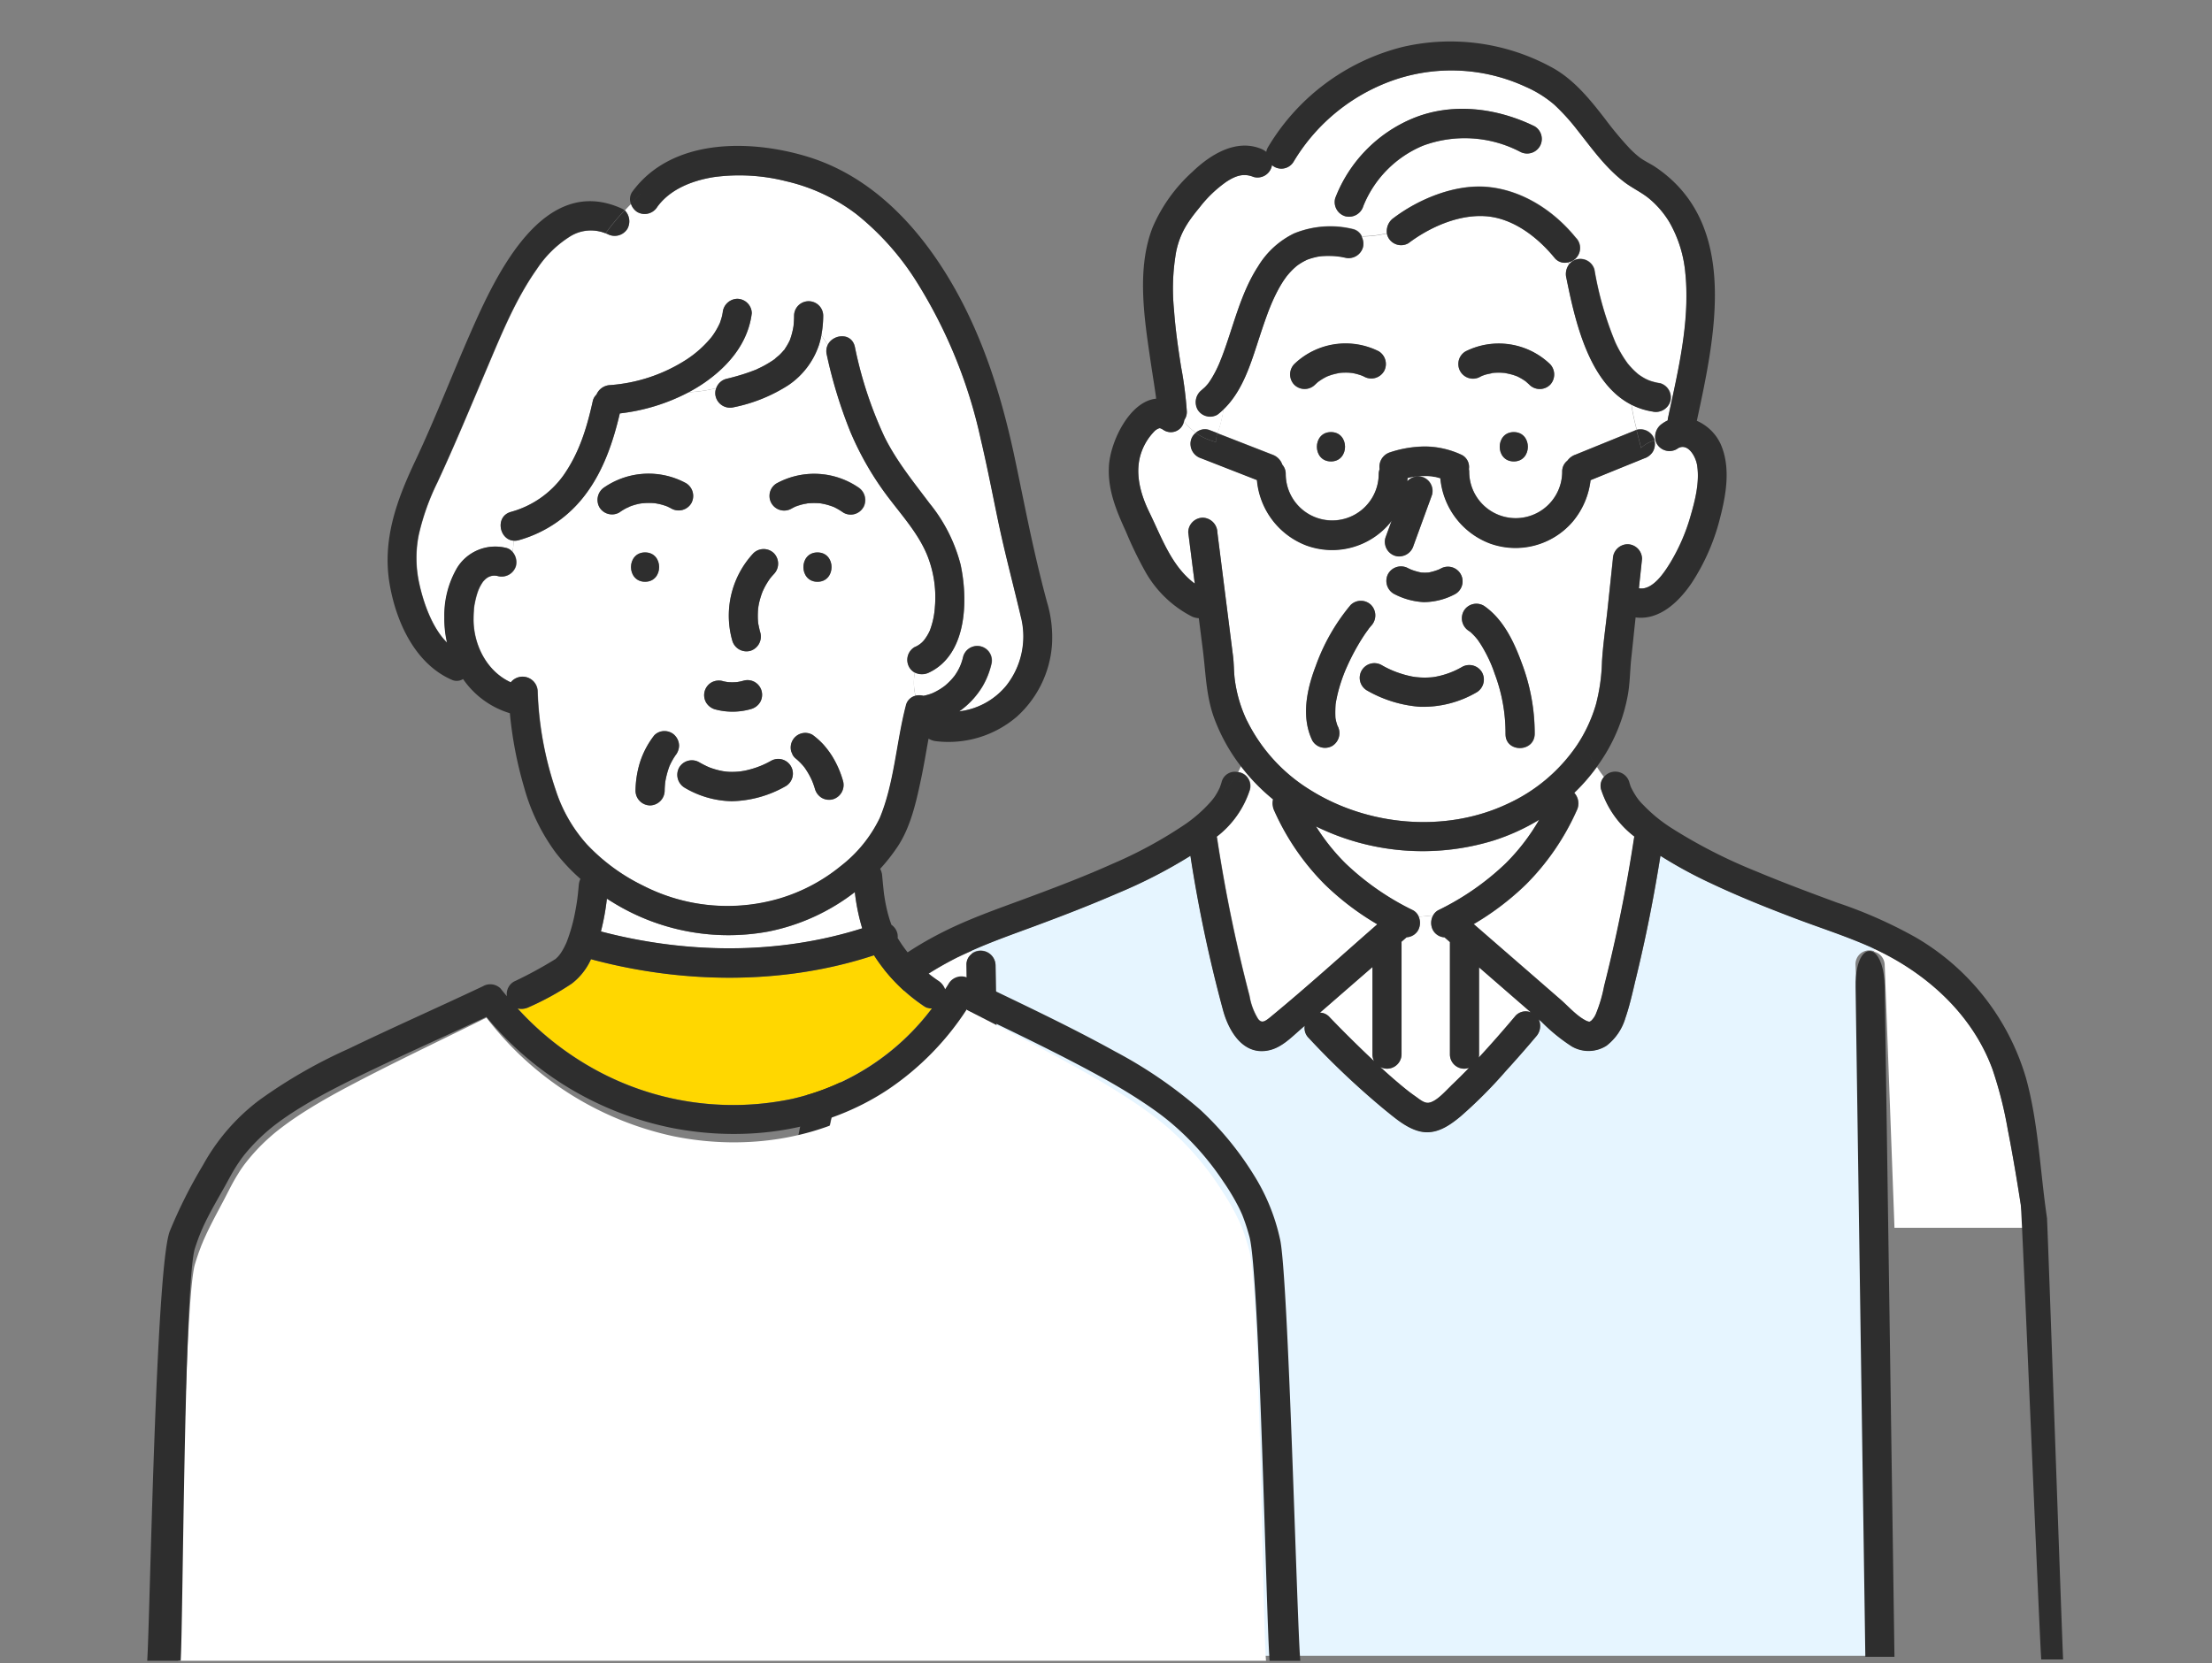 <svg xmlns="http://www.w3.org/2000/svg" xmlns:xlink="http://www.w3.org/1999/xlink" width="363" height="273" viewBox="0 0 363 273">
  <rect x="0" y="0" width="363" height="273" fill="#808080" stroke="none"/>
  <defs>
    <clipPath id="clip-path">
      <rect id="長方形_4" data-name="長方形 4" width="363" height="273" transform="translate(2130 496)" fill="#fff" stroke="#707070" stroke-width="1"/>
    </clipPath>
  </defs>
  <g id="マスクグループ_1" data-name="マスクグループ 1" transform="translate(-2130 -496)" clip-path="url(#clip-path)">
    <g id="グループ_12" data-name="グループ 12" transform="translate(2154.16 502.791)">
      <g id="グループ_10" data-name="グループ 10" transform="translate(104.18 0)">
        <path id="パス_71" data-name="パス 71" d="M219.86,110.29h.02C219.97,110.33,220.02,110.34,219.86,110.29Z" transform="translate(-99.34 -55.339)" fill="#ffb4b4"/>
        <path id="パス_72" data-name="パス 72" d="M221.46,111.22h0c.02,0,.03.02.05.03C221.49,111.25,221.48,111.23,221.46,111.22Z" transform="translate(-99.34 -55.332)" fill="#ffb4b4"/>
        <path id="パス_73" data-name="パス 73" d="M221.41,111.171c-.17-.151-.1-.06,0,.01a.209.209,0,0,0,.06.04c-.02-.02-.04-.03-.05-.05Z" transform="translate(-99.34 -55.333)" fill="#ffb4b4"/>
        <path id="パス_74" data-name="パス 74" d="M216.01,109.76c-.27.03-.22.04-.09.02a.259.259,0,0,0,.11-.03h-.01Z" transform="translate(-99.34 -55.343)" fill="#ffb4b4"/>
        <path id="パス_75" data-name="パス 75" d="M216.02,109.76h.02a.09.09,0,0,0,.05-.01.1.1,0,0,0-.07.02Z" transform="translate(-99.34 -55.343)" fill="#ffb4b4"/>
        <path id="パス_76" data-name="パス 76" d="M219.86,110.291a.862.862,0,0,1-.14-.071,1.336,1.336,0,0,0,.12.06h.02Z" transform="translate(-99.34 -55.34)" fill="#ffb4b4"/>
        <path id="パス_77" data-name="パス 77" d="M196.23,220.905V206.57c-2.14,1.864-4.28,3.717-6.42,5.581-.73.635-1.47,1.269-2.2,1.914a2.131,2.131,0,0,1,1.56.715c1.52,1.592,3.08,3.153,4.66,4.694.88.866,1.77,1.713,2.67,2.559A2.321,2.321,0,0,1,196.23,220.905Z" transform="translate(-99.34 -54.629)" fill="#fff"/>
        <path id="パス_78" data-name="パス 78" d="M222.23,214.014c-1.19-1.038-2.38-2.065-3.57-3.1-1.65-1.43-3.29-2.861-4.94-4.291V220.9a2.822,2.822,0,0,1-.05.524c2.08-2.246,4.1-4.553,6.06-6.89a2.272,2.272,0,0,1,2.5-.534Z" transform="translate(-99.34 -54.628)" fill="#fff"/>
        <path id="パス_79" data-name="パス 79" d="M233.77,177.728a2.19,2.19,0,0,1,.45-2.105c-.4-.534-.79-1.078-1.15-1.652a31.755,31.755,0,0,1-3.7,4.251,2.582,2.582,0,0,1,.39,2.921,40.612,40.612,0,0,1-8.27,12.068,44.9,44.9,0,0,1-8.62,6.558l9.37,8.14,4.83,4.2c1.31,1.138,2.62,2.68,4.17,3.475a1.878,1.878,0,0,0,.62.212c-.02,0,.34-.181.18-.06a3.293,3.293,0,0,0,.88-1.219,23.23,23.23,0,0,0,1.35-4.563q3.06-12.043,4.92-24.348a1.536,1.536,0,0,1,.06-.2,15.872,15.872,0,0,1-5.45-7.676Z" transform="translate(-99.34 -54.869)" fill="#fff"/>
        <path id="パス_80" data-name="パス 80" d="M176.13,177.729a15.842,15.842,0,0,1-5.44,7.686,1.069,1.069,0,0,1,.06.191q1.05,6.951,2.49,13.841c.85,4.05,1.79,8.089,2.84,12.089a10.38,10.38,0,0,0,1.42,3.8c.6.756,1.15.393,2.04-.342,5.97-4.906,11.71-10.124,17.52-15.211a44.966,44.966,0,0,1-8.63-6.558,40.244,40.244,0,0,1-8.27-12.068,2.888,2.888,0,0,1-.21-1.884,32.04,32.04,0,0,1-5.29-5.46c-.14.332-.3.665-.47.987a2.3,2.3,0,0,1,1.94,2.931Z" transform="translate(-99.34 -54.87)" fill="#fff"/>
        <path id="パス_81" data-name="パス 81" d="M302.63,245.6c-.64-4.1-1.32-8.19-2.12-12.26a65.575,65.575,0,0,0-2.52-9.973c-3.32-9.087-10.86-15.826-19.44-19.805v.514a2.3,2.3,0,0,1,1.74,2.216c.09,2.3.17,4.594.26,6.89q.555,14.96,1.11,29.909c.08,2.105.16,4.2.23,6.306h21.3c-.19-1.259-.37-2.529-.57-3.788Z" transform="translate(-99.34 -54.651)" fill="#fff"/>
        <path id="パス_82" data-name="パス 82" d="M277.67,203.249c-4.03-1.763-8.27-3.113-12.38-4.684-4.55-1.733-9.08-3.556-13.5-5.641a71.089,71.089,0,0,1-8.29-4.513q-1.095,6.936-2.57,13.791-.735,3.43-1.58,6.85a57.884,57.884,0,0,1-1.6,5.984,8.916,8.916,0,0,1-3.09,4.543,5.467,5.467,0,0,1-5.71.121,29.376,29.376,0,0,1-4.93-4.009c-.17-.141-.33-.292-.5-.433a2.57,2.57,0,0,1-.42,2.811c-1.63,1.924-3.3,3.818-4.99,5.692a75.782,75.782,0,0,1-7.39,7.414c-1.94,1.612-4.15,3.123-6.8,2.448-2.1-.534-3.92-2.126-5.59-3.465A132.129,132.129,0,0,1,185.77,218.3a2.274,2.274,0,0,1-.64-1.995c-.24.212-.48.413-.71.625-1.51,1.31-3.05,2.911-5.06,3.385-4.23,1.007-6.65-3-7.62-6.5a230.96,230.96,0,0,1-5.37-25.4,81.948,81.948,0,0,1-11.93,6.135c-4.52,1.964-9.12,3.737-13.74,5.45-3.45,1.279-6.93,2.508-10.29,4.009a4.158,4.158,0,0,0,.02.5,2.437,2.437,0,0,1,3.93,1.833q.045,3.294.1,6.588c.14,9.5.28,82.394.42,91.9.04,2.67-.04,12.261,0,14.931H277.67c-.3-8.079-1.17-86.485-1.47-94.575q-.345-9.429-.7-18.858a2.26,2.26,0,0,1,3.04-2.216v-.514c-.3-.141-.59-.282-.89-.413Z" transform="translate(-99.34 -54.763)" fill="#e6f5ff"/>
        <path id="パス_83" data-name="パス 83" d="M128.25,204.947c-8.58,4.312-16.53,10.8-19.26,20.41-2.1,7.374-3.29,15.05-4.55,22.606-.08.473-.15.947-.23,1.42h26.04q-.18-12.617-.37-25.235-.135-8.93-.26-17.861a2.157,2.157,0,0,1,.85-1.833c0-.171-.01-.342-.02-.5-.74.332-1.47.655-2.2,1.017Z" transform="translate(-99.34 -54.648)" fill="#fff"/>
        <path id="パス_84" data-name="パス 84" d="M203.72,200.608a2.282,2.282,0,0,1-1.89,1.148c-.02.01-.02.03-.04.04-.27.232-.53.463-.8.7,0,.04.01.071.01.111v18.365a2.378,2.378,0,0,1-3.5,2.075c1.37,1.259,2.77,2.488,4.22,3.657.46.373.97.756,1.59,1.189.56.383,1.39,1.128,2.14,1.028,1.28-.181,2.75-1.914,3.65-2.76,1.02-.967,2.01-1.954,2.99-2.962a2.353,2.353,0,0,1-3.15-2.206V202.552c-.28-.242-.56-.484-.84-.735-.01-.01-.02-.03-.04-.04a2.306,2.306,0,0,1-1.89-1.158,2.543,2.543,0,0,1,.01-2.438c-.83.05-1.63.171-2.38.191a2.566,2.566,0,0,1-.09,2.246Z" transform="translate(-99.34 -54.69)" fill="#fff"/>
        <path id="パス_85" data-name="パス 85" d="M207.04,197.429a43.412,43.412,0,0,0,11.06-7.686,34.147,34.147,0,0,0,5.5-7.162,34.494,34.494,0,0,1-7.57,3.435,39.693,39.693,0,0,1-29.06-2.337,33.661,33.661,0,0,0,4.84,6.064,43.412,43.412,0,0,0,11.06,7.686,2.058,2.058,0,0,1,.95,1.048c.75-.02,1.55-.141,2.38-.191a2.056,2.056,0,0,1,.85-.856Z" transform="translate(-99.34 -54.806)" fill="#fff"/>
        <path id="パス_86" data-name="パス 86" d="M228.03,94.3a2.663,2.663,0,0,1,.46-2.156c-.05-.111-.11-.222-.16-.332a2.161,2.161,0,0,1-2.14-.645c-2.82-3.475-6.91-6.679-11.54-6.941-4.4-.252-9.06,1.833-12.52,4.443a2.394,2.394,0,0,1-3.27-.866,2.435,2.435,0,0,1-.27-.735,18.209,18.209,0,0,1-4.13.494,2.577,2.577,0,0,1,.21,1.763,2.447,2.447,0,0,1-2.94,1.682,10.827,10.827,0,0,0-2.41-.282c-.4-.01-.79,0-1.19.02a3.855,3.855,0,0,0-.48.04,1.161,1.161,0,0,0-.22.03,11.342,11.342,0,0,0-1.98.554.574.574,0,0,0-.07.04c-.14.081-.29.151-.43.222a8.53,8.53,0,0,0-.82.5c-.09.06-.18.131-.27.191-.05.04-.13.1-.16.131-.19.171-.38.343-.57.524a12.5,12.5,0,0,0-1.03,1.158c-.07.1-.33.463-.4.564-.17.252-.33.514-.49.776-.3.5-.58,1.028-.84,1.551-.27.544-.52,1.1-.76,1.662-.05.121-.22.544-.25.615-.12.3-.24.615-.35.917-.45,1.209-.85,2.428-1.26,3.647-1.4,4.221-2.7,8.935-5.98,12.068a19.2,19.2,0,0,1-.98,3.9q4.515,1.753,9.02,3.516A2.645,2.645,0,0,1,181.44,125a2.286,2.286,0,0,1,.56,1.521,7.63,7.63,0,1,0,15.26,0,2.252,2.252,0,0,1,.15-.8,2.479,2.479,0,0,1,1.71-2.75,18.728,18.728,0,0,1,5.81-.957,14.555,14.555,0,0,1,6,1.4,2.226,2.226,0,0,1,1.13,2.3,3.017,3.017,0,0,1,.05.433,7.63,7.63,0,1,0,15.26,0,2.246,2.246,0,0,1,.86-1.813,2.708,2.708,0,0,1,1.34-.987l1.26-.514q4.38-1.783,8.75-3.556a41.738,41.738,0,0,1-.88-4.13c-6.99-3.576-9.23-13.811-10.66-20.873Zm-38.61,30.181c-3.08,0-3.07-4.815,0-4.815S192.49,124.485,189.42,124.485Zm8.7-14.778a2.437,2.437,0,0,1-3.27.866c-.1-.05-.2-.091-.3-.141h0c-.2-.071-.4-.141-.6-.2q-.345-.106-.69-.181l-.31-.06a.342.342,0,0,1-.09-.01.436.436,0,0,1-.15-.02c-.11,0-.21-.02-.32-.02-.21-.01-.43-.02-.64-.01q-.36,0-.72.03a1.357,1.357,0,0,0-.19.02,12.921,12.921,0,0,0-1.37.332c-.19.06-.38.141-.57.2-.09.04-.18.081-.26.121a9.075,9.075,0,0,0-1.16.7c-.03.02-.12.091-.17.121-.18.151-.35.312-.52.473a2.421,2.421,0,0,1-3.38,0,2.445,2.445,0,0,1,0-3.4,12.163,12.163,0,0,1,13.85-2.1,2.447,2.447,0,0,1,.86,3.294Zm21.3,14.778c-3.08,0-3.07-4.815,0-4.815S222.49,124.485,219.42,124.485Zm5.96-12.572a2.411,2.411,0,0,1-3.38,0c-.17-.171-.35-.322-.53-.484a.434.434,0,0,0-.07-.04.717.717,0,0,0-.15-.111,10.461,10.461,0,0,0-1.17-.685c-.06-.03-.13-.06-.2-.091a.169.169,0,0,1-.05-.02c-.2-.071-.39-.141-.6-.2-.43-.131-.86-.212-1.3-.3-.09,0-.17-.02-.26-.02q-.36-.03-.72-.03c-.21,0-.43,0-.64.02a2.807,2.807,0,0,0-.29.02c-.04.01-.09.02-.12.03-.37.1-.78.151-1.14.262-.19.06-.38.131-.57.2-.09.04-.17.081-.26.131a2.4,2.4,0,0,1-2.41-4.16,12.16,12.16,0,0,1,13.85,2.1,2.465,2.465,0,0,1,0,3.4Z" transform="translate(-99.34 -55.532)" fill="#fff"/>
        <path id="パス_87" data-name="パス 87" d="M247.59,93.965a20.4,20.4,0,0,0-2.64-8.593,15.488,15.488,0,0,0-3.01-3.6c-1.33-1.2-2.95-1.884-4.35-2.952-3.12-2.357-5.34-5.541-7.76-8.583a34.337,34.337,0,0,0-3.77-4.15,18.93,18.93,0,0,0-4.65-2.911,29.084,29.084,0,0,0-21.03-1.34,31.092,31.092,0,0,0-17.09,13.61,2.343,2.343,0,0,1-3.56.564,1.3,1.3,0,0,1-.05.272,2.406,2.406,0,0,1-2.94,1.682c-1.61-.655-2.89-.252-4.45.756a20.079,20.079,0,0,0-4.4,4.2c-1.98,2.4-3.21,4.2-3.87,7.263a35.089,35.089,0,0,0-.36,9.59c.23,3.234.65,6.125,1.15,9.3a62.147,62.147,0,0,1,.95,7.324,2.251,2.251,0,0,1-.39,1.42c-.02.081-.05.161-.07.242a8.293,8.293,0,0,0,1.95,1.884,2.237,2.237,0,0,1,2.16-.484c.43.171.87.332,1.3.5.04.01.07.03.11.04a19.2,19.2,0,0,0,.98-3.9,11.409,11.409,0,0,1-.98.846,2.394,2.394,0,0,1-3.27-.866,2.491,2.491,0,0,1,.86-3.294c-.57.433.22-.222.35-.353.19-.191.37-.4.54-.6.01-.01.01-.02.02-.03l.01-.02c.06-.091.13-.191.2-.282.16-.242.32-.494.47-.745a18.925,18.925,0,0,0,.9-1.733c.07-.151.13-.292.2-.443,0,0,.08-.181.12-.292.06-.161.26-.665.32-.806,1.9-4.966,3.02-10.4,5.96-14.9a14.083,14.083,0,0,1,5.87-5.369,15.655,15.655,0,0,1,9.67-.725,2.117,2.117,0,0,1,1.46,1.2,18.276,18.276,0,0,0,4.13-.494,2.6,2.6,0,0,1,1.13-2.549c4.13-3.113,10.01-5.52,15.25-5.077,5.78.494,10.99,3.878,14.6,8.331a2.387,2.387,0,0,1-1.24,4.05c.05.111.11.222.16.332a2.257,2.257,0,0,1,1.21-.806,2.409,2.409,0,0,1,2.94,1.682,54.957,54.957,0,0,0,3.43,11.948,21.624,21.624,0,0,0,1.45,2.629c.13.2.27.4.41.594a.726.726,0,0,1,.1.151c.02.02.04.05.1.121a13.477,13.477,0,0,0,1.02,1.118c.16.161.34.312.51.463l.18.151c.01.01.03.02.05.04a10.442,10.442,0,0,0,1.15.715c.06.03.43.2.48.222.17.06.35.131.52.181a10.541,10.541,0,0,0,1.38.312,2.43,2.43,0,0,1,1.67,2.962,2.469,2.469,0,0,1-2.94,1.682,11.463,11.463,0,0,1-3.46-1.128,41.134,41.134,0,0,0,.88,4.13h0a2.411,2.411,0,0,1,2.94,1.682v.04c.05-.02.1-.03.14-.05a2.6,2.6,0,0,1,1.1-2.68,5.243,5.243,0,0,1,.91-.534,2.024,2.024,0,0,1,.05-.413c1.66-7.737,3.59-15.6,2.87-23.563ZM223.68,72.941a2.452,2.452,0,0,1-3.27.866,19.723,19.723,0,0,0-15.88-.977,18.018,18.018,0,0,0-9.8,9.913,2.453,2.453,0,0,1-2.94,1.682,2.425,2.425,0,0,1-1.67-2.962,23.186,23.186,0,0,1,12.76-13.116c6.48-2.659,13.78-1.7,19.95,1.3a2.438,2.438,0,0,1,.86,3.294Z" transform="translate(-99.34 -55.707)" fill="#fff"/>
        <path id="パス_88" data-name="パス 88" d="M249.53,124.984c-.26-1.743-1.7-4.019-3.36-2.78a2.4,2.4,0,0,1-3.27-.866,2.236,2.236,0,0,1-.24-.615.575.575,0,0,0-.14.05,2.472,2.472,0,0,1-.25,1.823,2.618,2.618,0,0,1-1.43,1.108l-1.26.514c-2.51,1.017-5.02,2.045-7.54,3.062a12.9,12.9,0,0,1-2.92,6.8,12.386,12.386,0,0,1-13.61,3.586,12.667,12.667,0,0,1-8.12-10.7c-.28-.081-.55-.161-.83-.222a2.761,2.761,0,0,1-.49-.081.979.979,0,0,1-.17-.02c-.38-.03-.76-.05-1.14-.05-.41,0-.83.02-1.24.06a1.273,1.273,0,0,0-.18.01c-.15.02-.29.04-.44.071-.3.05-.6.121-.89.191-.01.181-.02.363-.04.544a2.375,2.375,0,0,1,2.38-.735,2.419,2.419,0,0,1,1.67,2.962c-.13.353-.25.705-.38,1.048-.89,2.428-1.77,4.866-2.66,7.293a2.448,2.448,0,0,1-2.94,1.682,2.419,2.419,0,0,1-1.67-2.962c.13-.353.25-.705.38-1.048.22-.594.43-1.189.65-1.773-.12.161-.24.332-.37.484a12.386,12.386,0,0,1-13.61,3.586,12.689,12.689,0,0,1-8.13-10.749.049.049,0,0,1-.03-.01q-4.56-1.783-9.13-3.566a2.479,2.479,0,0,1-1.67-2.962,2.284,2.284,0,0,1,.78-1.2,8.5,8.5,0,0,1-1.95-1.884,2.194,2.194,0,0,1-3.38,1.42,2.713,2.713,0,0,0-.56-.282h-.05a1.107,1.107,0,0,0-.13.03,2.043,2.043,0,0,0-.85.6,9.2,9.2,0,0,0-1.96,3.153c-1.25,3.334-.26,6.941,1.24,10.013,2.08,4.261,3.66,8.9,7.46,11.716-.36-2.8-.71-5.611-1.07-8.412a2.418,2.418,0,0,1,2.39-2.408,2.473,2.473,0,0,1,2.39,2.408c.02.191.05.373.07.564q1.245,9.882,2.5,19.755c.15,1.2.13,2.4.26,3.606a22.431,22.431,0,0,0,2.02,6.981,27.784,27.784,0,0,0,10.35,11.363c9.46,5.954,22.21,7.1,32.39,2.307a27.662,27.662,0,0,0,11.48-9.731,24.082,24.082,0,0,0,3.05-6.6,30.621,30.621,0,0,0,.99-6.991c.17-2.891.62-5.792.92-8.674l.87-8.22a2.452,2.452,0,0,1,2.39-2.408,2.412,2.412,0,0,1,2.39,2.408c-.03.252-.05.5-.08.756-.14,1.36-.29,2.71-.43,4.07,2.24.393,4.18-2.609,5.17-4.231a31.614,31.614,0,0,0,3.33-7.717c.74-2.539,1.47-5.46,1.07-8.119Zm-50.7,17.659a2.437,2.437,0,0,1,3.27-.866c.15.071.31.141.46.212a9.713,9.713,0,0,0,1.68.484,7.823,7.823,0,0,0,1.19,0,9.5,9.5,0,0,0,1.66-.484c.11-.05.21-.1.32-.151a2.4,2.4,0,0,1,2.41,4.16,11.018,11.018,0,0,1-5.22,1.33,11.763,11.763,0,0,1-4.92-1.39,2.457,2.457,0,0,1-.86-3.294Zm-7.21,16.249c-.34.866-.64,1.743-.89,2.629-.13.473-.25.947-.35,1.43-.05.232-.09.473-.14.705,0,.04-.06.4-.07.443a18.557,18.557,0,0,0-.03,2.156.381.381,0,0,0,.01.111.229.229,0,0,0,.01.071c.04.161.07.332.11.494.05.191.11.373.17.564v.03c.01.03.03.05.05.1a2.471,2.471,0,0,1-.86,3.294,2.4,2.4,0,0,1-3.27-.866c-1.87-3.848-.92-8.381.54-12.209a32.6,32.6,0,0,1,5.73-10.044,2.4,2.4,0,0,1,3.38,0,2.474,2.474,0,0,1,0,3.4q-.24.272-.45.544s-.42.574-.49.685c-.44.635-.85,1.289-1.24,1.964a37.212,37.212,0,0,0-2.22,4.493Zm21.71,3.244a17.474,17.474,0,0,1-9.38,2.377,20.634,20.634,0,0,1-8.62-2.67,2.4,2.4,0,0,1,2.41-4.16,15.4,15.4,0,0,0,3.06,1.36,17.029,17.029,0,0,0,1.87.494c.2.04.4.071.6.1.02,0,.6.05.67.06a16.134,16.134,0,0,0,1.71,0c.17-.01.33-.03.5-.04-.22.04-.18.03.12-.02.34-.06.68-.121,1.01-.2a13.566,13.566,0,0,0,3.63-1.451,2.414,2.414,0,0,1,3.27.866,2.452,2.452,0,0,1-.86,3.294Zm4.74,6.82a27.7,27.7,0,0,0-1.79-9.9,19.942,19.942,0,0,0-.89-2.236,22.564,22.564,0,0,0-1.15-2.176c-.2-.332-.41-.645-.62-.957-.05-.071-.11-.161-.15-.212-.11-.131-.22-.272-.33-.4a9.165,9.165,0,0,0-.69-.705c-.02-.02-.1-.091-.17-.151a2.033,2.033,0,0,0-.2-.141,2.467,2.467,0,0,1-.86-3.294,2.4,2.4,0,0,1,3.27-.866c3.17,2.136,4.94,5.853,6.23,9.359a32.915,32.915,0,0,1,2.15,11.7c-.06,3.1-4.84,3.1-4.78,0Z" transform="translate(-99.34 -55.285)" fill="#fff"/>
        <path id="パス_89" data-name="パス 89" d="M204.6,147.153a11.018,11.018,0,0,0,5.22-1.33,2.4,2.4,0,0,0-2.41-4.16c-.11.05-.21.1-.32.151a9.5,9.5,0,0,1-1.66.484,7.823,7.823,0,0,1-1.19,0,9.713,9.713,0,0,1-1.68-.484c-.15-.071-.31-.141-.46-.212a2.419,2.419,0,0,0-3.27.866,2.447,2.447,0,0,0,.86,3.294,11.722,11.722,0,0,0,4.92,1.39Z" transform="translate(-99.34 -55.11)" fill="#2e2e2e"/>
        <path id="パス_90" data-name="パス 90" d="M195.57,151.544c.15-.181.3-.373.45-.544a2.474,2.474,0,0,0,0-3.4,2.4,2.4,0,0,0-3.38,0,33.01,33.01,0,0,0-5.73,10.044c-1.46,3.828-2.41,8.361-.54,12.209a2.41,2.41,0,0,0,3.27.866,2.471,2.471,0,0,0,.86-3.294c-.02-.05-.04-.071-.05-.1v-.03c-.06-.191-.12-.373-.17-.564-.04-.161-.07-.332-.11-.494a.15.15,0,0,0-.01-.071.381.381,0,0,0-.01-.111,18.56,18.56,0,0,1,.03-2.156c0-.04.06-.4.07-.443.04-.232.09-.473.14-.705.1-.484.22-.957.35-1.43a27.073,27.073,0,0,1,.89-2.629,37.213,37.213,0,0,1,2.22-4.493c.39-.665.8-1.33,1.24-1.964.07-.111.5-.675.49-.685Z" transform="translate(-99.34 -55.069)" fill="#2e2e2e"/>
        <path id="パス_91" data-name="パス 91" d="M214.48,147.692a2.4,2.4,0,0,0-3.27.866,2.457,2.457,0,0,0,.86,3.294s.12.091.2.141.15.131.17.151c.24.222.47.463.69.705.11.131.22.262.33.4.04.05.1.141.15.212.22.312.43.635.62.957.42.705.8,1.43,1.15,2.176a19.941,19.941,0,0,1,.89,2.236,27.525,27.525,0,0,1,1.79,9.9c-.06,3.1,4.72,3.1,4.78,0a32.48,32.48,0,0,0-2.15-11.7c-1.28-3.5-3.06-7.213-6.23-9.359Z" transform="translate(-99.34 -55.066)" fill="#2e2e2e"/>
        <path id="パス_92" data-name="パス 92" d="M210.92,157.684a13.7,13.7,0,0,1-3.63,1.451c-.34.081-.67.151-1.01.2-.3.05-.33.05-.12.02-.17.02-.33.03-.5.04a12.109,12.109,0,0,1-1.71,0c-.07,0-.65-.06-.67-.06-.2-.03-.4-.06-.6-.1a15.029,15.029,0,0,1-1.87-.494,15.652,15.652,0,0,1-3.06-1.36,2.4,2.4,0,0,0-2.41,4.16,20.545,20.545,0,0,0,8.62,2.67,17.429,17.429,0,0,0,9.38-2.377,2.452,2.452,0,0,0,.86-3.294,2.424,2.424,0,0,0-3.27-.866Z" transform="translate(-99.34 -54.994)" fill="#2e2e2e"/>
        <path id="パス_93" data-name="パス 93" d="M189.42,124.225c3.07,0,3.08-4.815,0-4.815S186.34,124.225,189.42,124.225Z" transform="translate(-99.34 -55.272)" fill="#2e2e2e"/>
        <path id="パス_94" data-name="パス 94" d="M219.42,119.41c-3.07,0-3.08,4.815,0,4.815S222.5,119.41,219.42,119.41Z" transform="translate(-99.34 -55.272)" fill="#2e2e2e"/>
        <path id="パス_95" data-name="パス 95" d="M170.79,119.595a.993.993,0,0,0-.11-.04c-.43-.171-.87-.343-1.3-.5a2.194,2.194,0,0,0-2.16.484,10.02,10.02,0,0,0,3.33,1.491,5.63,5.63,0,0,1,.24-1.43Z" transform="translate(-99.34 -55.275)" fill="#2e2e2e"/>
        <path id="パス_96" data-name="パス 96" d="M239.57,119.05q-4.38,1.783-8.75,3.556l-1.26.514a2.708,2.708,0,0,0-1.34.987,2.231,2.231,0,0,0-.86,1.813,7.63,7.63,0,1,1-15.26,0,1.978,1.978,0,0,0-.05-.433,2.226,2.226,0,0,0-1.13-2.3,14.4,14.4,0,0,0-6-1.4,18.39,18.39,0,0,0-5.81.957,2.479,2.479,0,0,0-1.71,2.75,2.81,2.81,0,0,0-.15.8,7.63,7.63,0,1,1-15.26,0,2.256,2.256,0,0,0-.56-1.521,2.645,2.645,0,0,0-1.63-1.642q-4.515-1.753-9.02-3.516a5.63,5.63,0,0,0-.24,1.43,10.227,10.227,0,0,1-3.33-1.491,2.284,2.284,0,0,0-.78,1.2,2.484,2.484,0,0,0,1.67,2.962q4.56,1.783,9.13,3.566a.049.049,0,0,1,.03.01,12.673,12.673,0,0,0,8.13,10.749A12.352,12.352,0,0,0,199,134.453c.13-.161.25-.322.37-.484-.22.594-.43,1.189-.65,1.773-.13.353-.25.705-.38,1.048a2.419,2.419,0,0,0,1.67,2.962,2.448,2.448,0,0,0,2.94-1.682c.89-2.428,1.77-4.866,2.66-7.293.13-.353.25-.705.38-1.048a2.419,2.419,0,0,0-1.67-2.962,2.375,2.375,0,0,0-2.38.735c.02-.181.03-.363.04-.544.3-.071.59-.141.89-.191.14-.03.29-.05.44-.071.07,0,.14-.01.18-.01.41-.04.83-.06,1.24-.06a10.789,10.789,0,0,1,1.14.05.979.979,0,0,1,.17.02,3.093,3.093,0,0,0,.49.081c.28.06.56.141.83.222a12.667,12.667,0,0,0,8.12,10.7,12.352,12.352,0,0,0,13.61-3.586,12.93,12.93,0,0,0,2.92-6.8c2.51-1.017,5.02-2.045,7.54-3.062l1.26-.514a2.618,2.618,0,0,0,1.43-1.108,2.514,2.514,0,0,0,.25-1.823,5.107,5.107,0,0,0-2.19,1.219c-.26-1.038-.51-2-.75-2.942Z" transform="translate(-99.34 -55.274)" fill="#2e2e2e"/>
        <path id="パス_97" data-name="パス 97" d="M239.57,119.051h0c.24.937.49,1.9.75,2.942a5.06,5.06,0,0,1,2.19-1.219v-.04A2.411,2.411,0,0,0,239.57,119.051Z" transform="translate(-99.34 -55.275)" fill="#2e2e2e"/>
        <path id="パス_98" data-name="パス 98" d="M191.79,84.369a2.444,2.444,0,0,0,2.94-1.682,18.018,18.018,0,0,1,9.8-9.913,19.68,19.68,0,0,1,15.88.977,2.4,2.4,0,0,0,2.41-4.16c-6.17-3.012-13.47-3.969-19.95-1.3a23.186,23.186,0,0,0-12.76,13.116,2.425,2.425,0,0,0,1.67,2.962Z" transform="translate(-99.34 -55.661)" fill="#2e2e2e"/>
        <path id="パス_99" data-name="パス 99" d="M226.94,88.577a26.973,26.973,0,0,0,1.39,3.274,2.387,2.387,0,0,0,1.24-4.05c-3.62-4.453-8.82-7.837-14.6-8.331-5.24-.443-11.12,1.964-15.25,5.077a2.648,2.648,0,0,0-1.13,2.549c.51-.121,1.03-.262,1.6-.453-.57.191-1.09.332-1.6.453a2.341,2.341,0,0,0,.27.735,2.4,2.4,0,0,0,3.27.866c3.46-2.609,8.12-4.7,12.52-4.443,4.63.262,8.72,3.475,11.54,6.941a2.168,2.168,0,0,0,2.14.645,26.973,26.973,0,0,1-1.39-3.274Z" transform="translate(-99.34 -55.567)" fill="#2e2e2e"/>
        <path id="パス_100" data-name="パス 100" d="M194.46,87.552c-.6.01-1.24.01-1.92.01.69,0,1.32,0,1.92-.01a2.117,2.117,0,0,0-1.46-1.2,15.655,15.655,0,0,0-9.67.725,14.143,14.143,0,0,0-5.87,5.369c-2.93,4.5-4.06,9.933-5.96,14.9-.06.141-.26.645-.32.806a2.651,2.651,0,0,0-.12.292c-.07.151-.13.292-.2.443a18.934,18.934,0,0,1-.9,1.733c-.15.252-.3.5-.47.745-.06.091-.13.191-.2.282a.031.031,0,0,1-.01.02c0,.01-.01.01-.02.03-.18.2-.35.413-.54.6-.13.131-.92.786-.35.353a2.5,2.5,0,0,0-.86,3.294,2.4,2.4,0,0,0,3.27.866,11.41,11.41,0,0,0,.98-.846,2.953,2.953,0,0,0-.26-1.42,2.953,2.953,0,0,1,.26,1.42c3.28-3.133,4.59-7.847,5.98-12.068.4-1.219.81-2.438,1.26-3.647.11-.312.23-.615.35-.917.03-.071.2-.494.25-.615.24-.564.49-1.118.76-1.662.26-.524.54-1.048.84-1.551.16-.262.32-.524.49-.776.07-.1.33-.463.4-.564a12.5,12.5,0,0,1,1.03-1.158c.18-.181.38-.353.57-.524.04-.03.11-.091.16-.131.09-.06.18-.131.27-.191.27-.181.54-.353.82-.5.14-.081.29-.151.43-.222a.573.573,0,0,1,.07-.04,11.1,11.1,0,0,1,1.98-.554c.04,0,.14-.02.22-.03.16-.02.32-.03.48-.04.4-.02.79-.03,1.19-.02a11.454,11.454,0,0,1,2.41.282,2.451,2.451,0,0,0,2.94-1.682,2.521,2.521,0,0,0-.21-1.763Z" transform="translate(-99.34 -55.519)" fill="#2e2e2e"/>
        <path id="パス_101" data-name="パス 101" d="M243.42,111.609a9.131,9.131,0,0,1-1.38-.312c-.18-.05-.35-.121-.52-.181-.05-.03-.42-.191-.48-.222a10.442,10.442,0,0,1-1.15-.715c-.02-.02-.04-.03-.05-.04l-.18-.151c-.17-.151-.34-.3-.51-.463a13.477,13.477,0,0,1-1.02-1.118,1.134,1.134,0,0,1-.1-.121,1.749,1.749,0,0,1-.1-.151c-.14-.2-.28-.393-.41-.594a20.347,20.347,0,0,1-1.45-2.629,54.957,54.957,0,0,1-3.43-11.948,2.417,2.417,0,0,0-2.94-1.682,2.3,2.3,0,0,0-1.21.806,41.741,41.741,0,0,1,2.27,5.067,41.741,41.741,0,0,0-2.27-5.067,2.655,2.655,0,0,0-.46,2.156c1.43,7.062,3.67,17.3,10.66,20.873a23.073,23.073,0,0,1-.28-3.516v0a22.865,22.865,0,0,0,.28,3.516,11.464,11.464,0,0,0,3.46,1.128,2.469,2.469,0,0,0,2.94-1.682,2.434,2.434,0,0,0-1.67-2.962Z" transform="translate(-99.34 -55.48)" fill="#2e2e2e"/>
        <path id="パス_102" data-name="パス 102" d="M134.9,241.374q-.21-14.249-.42-28.509-.045-3.294-.1-6.588a2.437,2.437,0,0,0-3.93-1.833,19.909,19.909,0,0,0,.91,5.5,19.909,19.909,0,0,1-.91-5.5,2.157,2.157,0,0,0-.85,1.833q.135,8.93.26,17.861.18,12.617.37,25.235h4.78c-.04-2.67-.08-5.329-.12-8Z" transform="translate(-99.34 -54.648)" fill="#2e2e2e"/>
        <path id="パス_103" data-name="パス 103" d="M306.935,248.969c-1.14-7.626-1.4-15.608-3.455-23.052a39.658,39.658,0,0,0-18.05-23.069,74.69,74.69,0,0,0-12.98-5.742c-4.47-1.652-8.93-3.314-13.32-5.158a84.774,84.774,0,0,1-13.66-6.971,24.765,24.765,0,0,1-4.81-3.909,8.111,8.111,0,0,1-1.4-1.783,11.25,11.25,0,0,1-.59-1.078c-.02-.03-.02-.05-.04-.071,0-.03-.01-.04-.03-.081-.08-.242-.16-.484-.23-.735a2.4,2.4,0,0,0-4.16-.826,58.616,58.616,0,0,0,5.15,5.661,58.724,58.724,0,0,1-5.15-5.661,2.171,2.171,0,0,0-.45,2.105,15.807,15.807,0,0,0,5.45,7.676,1.537,1.537,0,0,0-.06.2q-1.86,12.285-4.92,24.348a23.23,23.23,0,0,1-1.35,4.563,3.378,3.378,0,0,1-.88,1.219c.16-.111-.19.06-.18.06a1.878,1.878,0,0,1-.62-.212c-1.54-.8-2.86-2.347-4.17-3.475l-4.83-4.2-9.37-8.14a44.9,44.9,0,0,0,8.62-6.558,40.427,40.427,0,0,0,8.27-12.068,2.582,2.582,0,0,0-.39-2.921,31.055,31.055,0,0,0,3.7-4.251,21.808,21.808,0,0,1-1.34-2.317,23.676,23.676,0,0,0,1.34,2.317,28.351,28.351,0,0,0,5.13-11.948c.33-1.934.33-3.868.53-5.8.16-1.481.32-2.972.47-4.453.08-.776.17-1.561.25-2.337,3.93.494,7.11-2.569,9.22-5.682a34.963,34.963,0,0,0,4.7-10.88c.98-3.828,1.69-8.261,0-11.978a7.715,7.715,0,0,0-3.87-3.737c2.98-13.862,7.06-32.266-6.74-41.615-.81-.554-1.73-.957-2.52-1.521a15.269,15.269,0,0,1-1.97-1.8,56.337,56.337,0,0,1-3.84-4.634c-2.53-3.274-5.22-6.608-8.95-8.563a34.694,34.694,0,0,0-24.23-3.244,35.868,35.868,0,0,0-22.1,16.42,2.309,2.309,0,0,0-.31.806,3.486,3.486,0,0,0-.84-.494c-4.14-1.682-8.35.957-11.27,3.768a26.215,26.215,0,0,0-6.54,9.127c-2.61,6.679-1.41,14.647-.4,21.538.25,1.733.54,3.465.79,5.2.06.373.11.745.16,1.118v.02l.03.242c-4.37.433-7.52,7.052-7.75,11.051-.23,3.888,1.21,7.324,2.79,10.769a63.155,63.155,0,0,0,3.24,6.679,18.442,18.442,0,0,0,7.58,7.253,3.111,3.111,0,0,0,1.14.282c.22,1.723.44,3.455.66,5.178.48,3.768.52,7.5,1.83,11.142a30.088,30.088,0,0,0,4.39,7.958,8.164,8.164,0,0,0,.68-3.123,8.164,8.164,0,0,1-.68,3.123,32.414,32.414,0,0,0,5.29,5.46,2.888,2.888,0,0,0,.21,1.884,40.427,40.427,0,0,0,8.27,12.068,44.561,44.561,0,0,0,8.63,6.558c-5.82,5.087-11.56,10.305-17.52,15.211-.9.735-1.44,1.1-2.04.343a10.313,10.313,0,0,1-1.42-3.8q-1.575-6.014-2.84-12.089c-.96-4.594-1.78-9.207-2.49-13.841a1.406,1.406,0,0,0-.06-.191,15.8,15.8,0,0,0,5.44-7.686,2.3,2.3,0,0,0-1.94-2.931,15.56,15.56,0,0,1-2.68,3.586,15.85,15.85,0,0,0,2.68-3.586,2.222,2.222,0,0,0-2.67,1.652c-.04.151-.28.816-.27.826-.12.262-.25.524-.39.776a8.272,8.272,0,0,1-1.22,1.713,23.06,23.06,0,0,1-4.03,3.546,71.292,71.292,0,0,1-12.02,6.548c-4.34,1.954-8.79,3.657-13.25,5.319-4.34,1.622-8.75,3.123-12.95,5.087-9.48,4.443-18.38,11.424-22.2,21.528a65.507,65.507,0,0,0-2.56,9.862c-.84,4.05-1.58,8.119-2.29,12.189-.33,1.914-.64,3.838-.95,5.752h4.81c.08-.473.15-.947.23-1.42,1.26-7.555,2.45-15.232,4.55-22.606,2.73-9.61,10.68-16.1,19.26-20.41.72-.363,1.46-.685,2.2-1.017-.03-.886-.03-1.773-.03-2.659,0,.886,0,1.773.03,2.659,3.36-1.511,6.84-2.73,10.29-4.009,4.62-1.713,9.22-3.486,13.74-5.45a82.462,82.462,0,0,0,11.93-6.135,230.967,230.967,0,0,0,5.37,25.4c.97,3.506,3.39,7.5,7.62,6.5,2-.473,3.55-2.075,5.06-3.385.24-.212.48-.413.71-.625a2.254,2.254,0,0,0,.64,1.995,132.214,132.214,0,0,0,12.56,11.857c1.66,1.34,3.48,2.921,5.59,3.465,2.65.675,4.86-.836,6.8-2.448a75.78,75.78,0,0,0,7.39-7.414c1.7-1.864,3.37-3.758,4.99-5.692a2.57,2.57,0,0,0,.42-2.811c.17.141.33.292.5.433a29.377,29.377,0,0,0,4.93,4.009,5.467,5.467,0,0,0,5.71-.121,8.874,8.874,0,0,0,3.09-4.543c.69-1.934,1.11-4,1.6-5.984.56-2.277,1.08-4.563,1.58-6.85.99-4.574,1.83-9.177,2.57-13.791a73.347,73.347,0,0,0,8.29,4.513c4.41,2.085,8.94,3.909,13.5,5.641,4.11,1.572,8.35,2.911,12.38,4.684.3.131.59.272.89.413v0c8.58,3.979,16.12,10.719,19.44,19.805a65.877,65.877,0,0,1,2.52,9.973c.8,4.07,1.48,8.16,2.12,12.26.2,1.259,3.172,73.363,3.362,74.622h3.587c-.08-.574-2.554-71.758-2.644-72.332ZM193.83,220.588c-1.58-1.541-3.14-3.1-4.66-4.694a2.131,2.131,0,0,0-1.56-.715c.73-.635,1.47-1.269,2.2-1.914,2.14-1.864,4.28-3.717,6.42-5.581v14.335a2.438,2.438,0,0,0,.27,1.128C195.6,222.3,194.71,221.444,193.83,220.588Zm-18.2-53.341a22.353,22.353,0,0,1-2.02-6.981c-.13-1.2-.11-2.408-.26-3.606q-1.245-9.882-2.5-19.755c-.02-.191-.05-.373-.07-.564a2.473,2.473,0,0,0-2.39-2.408A2.418,2.418,0,0,0,166,136.34c.36,2.8.71,5.611,1.07,8.412-3.8-2.831-5.38-7.455-7.46-11.716-1.5-3.073-2.49-6.679-1.24-10.013a9.355,9.355,0,0,1,1.96-3.153,2.144,2.144,0,0,1,.85-.6,1.3,1.3,0,0,0,.13-.03h.05a2.258,2.258,0,0,1,.56.282,2.192,2.192,0,0,0,3.38-1.42,7.236,7.236,0,0,1-1.42-4.322,7.17,7.17,0,0,0,1.42,4.322,2.2,2.2,0,0,0,.07-.242,2.251,2.251,0,0,0,.39-1.42,62.426,62.426,0,0,0-.95-7.324c-.49-3.173-.92-6.075-1.15-9.3a35.088,35.088,0,0,1,.36-9.59c.66-3.062,1.89-4.856,3.87-7.263a20.079,20.079,0,0,1,4.4-4.2c1.56-1.007,2.84-1.41,4.45-.756a2.406,2.406,0,0,0,2.94-1.682,2.6,2.6,0,0,0,.05-.272,2.342,2.342,0,0,0,3.56-.564,31.006,31.006,0,0,1,17.09-13.61,29.078,29.078,0,0,1,21.03,1.34,18.564,18.564,0,0,1,4.65,2.911,34.407,34.407,0,0,1,3.77,4.15c2.41,3.042,4.64,6.216,7.76,8.583,1.41,1.068,3.02,1.753,4.35,2.952a15.083,15.083,0,0,1,3.01,3.6A20.446,20.446,0,0,1,247.59,94c.72,7.958-1.22,15.826-2.87,23.563a2.911,2.911,0,0,0-.05.413,5.643,5.643,0,0,0-.91.534,2.6,2.6,0,0,0-1.1,2.68c1.51-.463,3.13-.735,4.35-2.589-1.23,1.854-2.84,2.126-4.35,2.589a2.235,2.235,0,0,0,.24.615,2.4,2.4,0,0,0,3.27.866c1.66-1.239,3.1,1.038,3.36,2.78.39,2.659-.34,5.591-1.07,8.119a31.4,31.4,0,0,1-3.33,7.717c-.99,1.622-2.94,4.624-5.17,4.231.14-1.36.29-2.71.43-4.07.03-.252.05-.5.08-.756a2.412,2.412,0,0,0-2.39-2.408,2.452,2.452,0,0,0-2.39,2.408l-.87,8.22c-.31,2.881-.75,5.782-.92,8.674a30.542,30.542,0,0,1-.99,6.991,24.685,24.685,0,0,1-3.05,6.6,27.662,27.662,0,0,1-11.48,9.731c-10.19,4.805-22.93,3.647-32.39-2.307a27.784,27.784,0,0,1-10.35-11.363ZM209.1,227.2c-.9.856-2.38,2.579-3.65,2.76-.74.111-1.58-.635-2.14-1.028-.62-.433-1.13-.816-1.59-1.189-1.45-1.169-2.85-2.4-4.22-3.657a2.382,2.382,0,0,0,3.5-2.075V203.644a.6.6,0,0,0-.01-.111c.27-.232.53-.463.8-.7.02-.01.03-.03.04-.04a2.342,2.342,0,0,0,1.89-1.148,2.535,2.535,0,0,0,.09-2.246,3.352,3.352,0,0,1-2.68-.887,3.341,3.341,0,0,0,2.68.887,2.1,2.1,0,0,0-.95-1.048,43.587,43.587,0,0,1-11.06-7.686,34.014,34.014,0,0,1-4.84-6.064,39.693,39.693,0,0,0,29.06,2.337,34.707,34.707,0,0,0,7.57-3.435,34.147,34.147,0,0,1-5.5,7.162,43.412,43.412,0,0,1-11.06,7.686,2.056,2.056,0,0,0-.85.856,6.73,6.73,0,0,1,2.59.262,6.558,6.558,0,0,0-2.59-.262,2.543,2.543,0,0,0-.01,2.438,2.306,2.306,0,0,0,1.89,1.158c.01.01.02.03.04.04.28.242.56.484.84.735v18.435a2.341,2.341,0,0,0,3.15,2.206c-.98,1.007-1.97,2-2.99,2.962Zm4.57-4.644a2.909,2.909,0,0,0,.05-.524V207.744c1.65,1.43,3.29,2.861,4.94,4.291,1.19,1.038,2.38,2.065,3.57,3.1a2.276,2.276,0,0,0-2.5.534c-1.97,2.337-3.98,4.644-6.06,6.89Zm7.54-5.742c1.91,0,1.91-1.924,3.82-1.924C223.12,214.886,223.12,216.81,221.21,216.81Z" transform="translate(-99.34 -55.742)" fill="#2e2e2e"/>
        <path id="パス_104" data-name="パス 104" d="M281.66,303.728q-.555-38.153-1.11-76.281-.135-8.787-.26-17.574c-.05-3.109-.82-4.984-1.74-5.652v0c-1.4-1-3.11.848-3.04,5.652q.345,24.048.7,48.1.45,30.908.9,61.842h4.78C281.81,314.442,281.73,309.1,281.66,303.728Z" transform="translate(-99.34 -54.648)" fill="#2e2e2e"/>
        <path id="パス_105" data-name="パス 105" d="M192.38,109.765c.11,0,.21.01.32.02a.579.579,0,0,1,.15.02c.04,0,.07.01.09.01l.31.06c.23.05.47.111.69.181.2.06.4.131.6.2h0c.1.05.2.091.3.141a2.419,2.419,0,0,0,3.27-.866,2.447,2.447,0,0,0-.86-3.294,12.144,12.144,0,0,0-13.85,2.1,2.445,2.445,0,0,0,0,3.4,2.421,2.421,0,0,0,3.38,0c.17-.161.34-.322.52-.473a1.768,1.768,0,0,1,.17-.121,9.074,9.074,0,0,1,1.16-.7c.09-.04.18-.081.26-.121.19-.06.38-.141.57-.2.45-.141.91-.232,1.37-.332a1.359,1.359,0,0,0,.19-.02q.36-.03.72-.03c.21,0,.43,0,.64.01Z" transform="translate(-99.34 -55.378)" fill="#2e2e2e"/>
        <path id="パス_106" data-name="パス 106" d="M215.92,109.78a.488.488,0,0,0,.12-.03h-.02c-.03.01-.07.02-.11.03Z" transform="translate(-99.34 -55.343)" fill="#2e2e2e"/>
        <path id="パス_107" data-name="パス 107" d="M219.85,110.28h0c.02,0,.03.01.05.02h-.04Z" transform="translate(-99.34 -55.339)" fill="#2e2e2e"/>
        <path id="パス_108" data-name="パス 108" d="M221.46,111.22a.287.287,0,0,1-.06-.04.25.25,0,0,0,.07.04h0Z" transform="translate(-99.34 -55.333)" fill="#2e2e2e"/>
        <path id="パス_109" data-name="パス 109" d="M221.41,111.216a.226.226,0,0,1,.05.05c.02.01.04.03.05.03-.01,0-.03-.02-.05-.03.18.161.36.312.53.484a2.411,2.411,0,0,0,3.38,0,2.465,2.465,0,0,0,0-3.4,12.163,12.163,0,0,0-13.85-2.1,2.4,2.4,0,0,0,2.41,4.16c.09-.04.17-.081.26-.131.19-.071.38-.141.57-.2.37-.111.77-.161,1.14-.262-.13.02-.18,0,.09-.02H216a.1.1,0,0,0,.07-.02c-.02,0-.03.01-.05.01.1,0,.19-.02.29-.02.21-.01.43-.02.64-.02q.36,0,.72.03c.09,0,.17.02.26.02.44.091.87.171,1.3.3.2.06.4.131.6.2a1.338,1.338,0,0,1-.12-.06c.04.03.09.04.14.071.16.06.11.05.02,0,.07.03.13.06.2.091a8.48,8.48,0,0,1,1.17.685c.04.03.09.071.15.111-.09-.071-.17-.161,0-.01Z" transform="translate(-99.34 -55.378)" fill="#2e2e2e"/>
      </g>
      <g id="グループ_11" data-name="グループ 11" transform="translate(0 17.157)">
        <path id="パス_110" data-name="パス 110" d="M103.56,131.01h.02a.06.06,0,0,0,.04-.01A.126.126,0,0,0,103.56,131.01Z" transform="translate(4.84 -72.343)" fill="#ffb4b4"/>
        <path id="パス_111" data-name="パス 111" d="M103.48,131.01c-.24.02-.12.03,0,.01a.1.1,0,0,0,.07-.02h-.08Z" transform="translate(4.84 -72.343)" fill="#ffb4b4"/>
        <path id="パス_112" data-name="パス 112" d="M101.48,131.56a.142.142,0,0,0-.04.02.234.234,0,0,0,.08-.02C101.61,131.52,101.67,131.47,101.48,131.56Z" transform="translate(4.84 -72.34)" fill="#ffb4b4"/>
        <path id="パス_113" data-name="パス 113" d="M101.37,131.61a.175.175,0,0,0,.06-.01h.02c-.02,0-.05.02-.07.02Z" transform="translate(4.84 -72.339)" fill="#ffb4b4"/>
        <path id="パス_114" data-name="パス 114" d="M74.35,131.54h0c.01,0,.02-.01.03-.02A.143.143,0,0,0,74.35,131.54Z" transform="translate(4.84 -72.339)" fill="#ffb4b4"/>
        <path id="パス_115" data-name="パス 115" d="M76.54,130.98s-.07.01-.11.02A.357.357,0,0,0,76.54,130.98Z" transform="translate(4.84 -72.343)" fill="#ffb4b4"/>
        <path id="パス_116" data-name="パス 116" d="M76.4,131.01c-.24.02-.12.02.01,0Z" transform="translate(4.84 -72.343)" fill="#ffb4b4"/>
        <path id="パス_117" data-name="パス 117" d="M74.27,131.57c-.26.091-.07.05.05-.01a.031.031,0,0,0,.02-.01.211.211,0,0,0-.07.03Z" transform="translate(4.84 -72.339)" fill="#ffb4b4"/>
        <path id="パス_118" data-name="パス 118" d="M99.8,105.86s-.09.121-.2.262C99.66,106.1,99.74,105.971,99.8,105.86Z" transform="translate(4.84 -72.529)" fill="#ffb4b4"/>
        <path id="パス_119" data-name="パス 119" d="M95.4,148.2a.145.145,0,0,1,.02-.03v-.01C95.42,148.18,95.42,148.19,95.4,148.2Z" transform="translate(4.84 -72.217)" fill="#ffb4b4"/>
        <path id="パス_120" data-name="パス 120" d="M122.67,213.031a28.725,28.725,0,0,1-8.23-8.381c-14.87,4.906-31.39,4.694-46.44.645a10.411,10.411,0,0,1-3.15,4,45.687,45.687,0,0,1-7.05,3.868,2.712,2.712,0,0,1-1.85.212,49.088,49.088,0,0,0,12.47,9.9,47.032,47.032,0,0,0,32.69,4.926,39.733,39.733,0,0,0,22.85-14.839,1.9,1.9,0,0,1-1.27-.332Z" transform="translate(4.84 -71.8)" fill="gold"/>
        <path id="パス_121" data-name="パス 121" d="M112.5,200.314a33.317,33.317,0,0,1-1.21-5.944,34.043,34.043,0,0,1-14.22,6.477,36.089,36.089,0,0,1-25.34-4.694c-.38-.232-.76-.463-1.13-.705a39.554,39.554,0,0,1-.98,5.389c13.97,3.677,29.07,3.868,42.88-.514Z" transform="translate(4.84 -71.876)" fill="#fff"/>
        <path id="パス_122" data-name="パス 122" d="M138.62,150.333c-1.24-5.319-2.66-10.567-3.78-15.917-.95-4.543-1.82-9.1-2.89-13.61a81.178,81.178,0,0,0-10.49-25.739,44.358,44.358,0,0,0-9.89-11.121,30.307,30.307,0,0,0-11.55-5.41,31.147,31.147,0,0,0-11.88-.675c-3.57.584-7.15,1.985-9.25,4.876a2.44,2.44,0,0,1-3.27.866,2.546,2.546,0,0,1-1.05-1.35c-.36.363-.7.725-1.03,1.078a2.551,2.551,0,0,1,.43,3.012,2.459,2.459,0,0,1-3.27.866c-.1-.04-.19-.071-.29-.111-.23.312-.45.645-.68.987.23-.343.45-.665.68-.987a6.431,6.431,0,0,0-5.88.544,17.887,17.887,0,0,0-5.38,5.289c-3.44,4.856-5.74,10.507-8.06,15.957-2.72,6.407-5.36,12.8-8.29,19.11a38.8,38.8,0,0,0-3.06,8.623,19.265,19.265,0,0,0,.07,7.868c.68,3.173,2.12,7.374,4.59,9.8a17.727,17.727,0,0,1-.44-4.181,15.5,15.5,0,0,1,2.11-8.13,7.362,7.362,0,0,1,7.96-3.264,1.983,1.983,0,0,1,1.08.635,15.707,15.707,0,0,0,.2-1.813c-2.36-.131-3.13-3.979-.46-4.725a15.745,15.745,0,0,0,8.6-5.964c2.61-3.717,3.85-7.777,4.84-12.25a2.051,2.051,0,0,1,.6-1.038A2.55,2.55,0,0,1,71.12,112a26.616,26.616,0,0,0,12.63-4.251,18.361,18.361,0,0,0,4.02-3.627,11.82,11.82,0,0,0,1.3-2.166.89.89,0,0,1,.07-.141c.01-.04.03-.091.06-.171.07-.191.13-.373.18-.564s.1-.373.15-.564c0-.03.13-.766.07-.272a2.459,2.459,0,0,1,2.39-2.408,2.412,2.412,0,0,1,2.39,2.408c-.63,4.876-3.8,8.593-7.71,11.323a25.276,25.276,0,0,1-2.64,1.6,23.667,23.667,0,0,0,4.51-.665,2.411,2.411,0,0,1,1.61-1.521c1.03-.252,2.06-.524,3.07-.856.46-.151.92-.312,1.37-.484a5.025,5.025,0,0,0,.64-.262c-.6.312.07-.03.19-.091a16.1,16.1,0,0,0,2.16-1.189c.16-.1.32-.212.48-.322l.11-.081c.21-.232.5-.423.73-.635a8.982,8.982,0,0,0,.67-.715l.17-.2a.366.366,0,0,0,.07-.091c.04-.06.07-.121.09-.151a9.6,9.6,0,0,0,.52-.876c.08-.151.14-.3.22-.443a.077.077,0,0,1,.01-.04,11.542,11.542,0,0,0,.55-2.075.378.378,0,0,1,.02-.121c.02-.171.04-.353.05-.524.03-.4.05-.806.05-1.209a2.39,2.39,0,1,1,4.78,0,17.826,17.826,0,0,1-.3,3.163c.35.574.7,1.078,1.04,1.612.85-1.773,3.9-2.105,4.45.3a65.827,65.827,0,0,0,4.85,14.768c1.98,4,4.73,7.364,7.39,10.91a26.445,26.445,0,0,1,5.16,10.265c1.2,5.792.98,14.557-5.19,17.508a2.62,2.62,0,0,1-2.37.01,8.991,8.991,0,0,0,.11,3.828,2.669,2.669,0,0,1,1.35.02c.03,0,.06-.03.1-.03a7.487,7.487,0,0,0,1.4-.423,11.155,11.155,0,0,0,1.32-.715c.13-.081.26-.171.38-.262.04-.03.15-.111.24-.171.06-.05.13-.1.15-.121.13-.111.25-.222.37-.332.26-.242.51-.494.75-.766l.3-.363c.02-.02.03-.04.05-.06a10.455,10.455,0,0,0,1.01-1.783,13.551,13.551,0,0,0,.44-1.41,2.392,2.392,0,1,1,4.61,1.279,13.086,13.086,0,0,1-1.42,3.566,13.64,13.64,0,0,1-3.84,4.14,11.861,11.861,0,0,0,7.7-4.2,13.093,13.093,0,0,0,2.49-11.031Z" transform="translate(4.84 -72.738)" fill="#fff"/>
        <path id="パス_123" data-name="パス 123" d="M121.12,158.986a2.215,2.215,0,0,1-.9-.876,2.436,2.436,0,0,1,.86-3.294,4.005,4.005,0,0,0,1.52-1.088,7.611,7.611,0,0,0,1-1.642,13.621,13.621,0,0,0,.83-3.9,18.625,18.625,0,0,0-1.03-7.847c-1.29-3.6-3.94-6.618-6.23-9.6a48.915,48.915,0,0,1-6.63-11.313,78.336,78.336,0,0,1-3.86-12.633,2.313,2.313,0,0,1,.16-1.582c-.35-.534-.7-1.038-1.04-1.612a11.158,11.158,0,0,1-.4,1.612,12.954,12.954,0,0,1-4.99,6.588,25.87,25.87,0,0,1-9,3.647,2.439,2.439,0,0,1-2.94-1.682,2.224,2.224,0,0,1,.06-1.441,23.667,23.667,0,0,1-4.51.665,32.018,32.018,0,0,1-11.3,3.475c-1.07,4.584-2.63,9.218-5.43,13.025a20.622,20.622,0,0,1-11.17,7.787,2.307,2.307,0,0,1-.81.081c-.05.6-.09,1.219-.2,1.813a2.556,2.556,0,0,1,.59,2.327,2.455,2.455,0,0,1-2.94,1.682,2.143,2.143,0,0,0-1.75.252c-.07.04-.2.151-.27.2-.16.151-.31.3-.45.463h0a3.556,3.556,0,0,0-.21.322c-.12.2-.23.4-.34.6-.02.05-.15.332-.18.4-.07.191-.14.393-.21.594a14.412,14.412,0,0,0-.4,1.6,6.865,6.865,0,0,0-.16,1.279c-.04.5-.05,1.017-.05,1.531.04,4.08,2.17,8.391,6.12,10.195a2.472,2.472,0,0,1,4.4,1.4,55.9,55.9,0,0,0,2.99,16.36,24.537,24.537,0,0,0,5.09,8.835,31.845,31.845,0,0,0,9.22,6.77A30.4,30.4,0,0,0,98.98,196.1a29.054,29.054,0,0,0,10.06-5.339,22.115,22.115,0,0,0,6.38-7.878c2.38-5.732,2.69-12.35,4.27-18.415a2.159,2.159,0,0,1,1.55-1.632,9,9,0,0,1-.11-3.828ZM94.63,139.412a2.411,2.411,0,0,1,3.38,0,2.455,2.455,0,0,1,0,3.4c-.19.2-.37.4-.54.615a1.145,1.145,0,0,0-.11.141c-.05.071-.11.151-.12.171a13.15,13.15,0,0,0-.75,1.239c-.12.232-.23.473-.34.705-.04.1-.08.191-.11.292-.16.453-.3.927-.42,1.39-.06.262-.12.534-.16.806a.633.633,0,0,1-.01.121.623.623,0,0,1-.03.212,14.556,14.556,0,0,0-.05,1.481c0,.242.02.484.04.725a2.091,2.091,0,0,0,.03.262c.11.5.2,1.007.35,1.5a2.453,2.453,0,0,1-1.67,2.962,2.427,2.427,0,0,1-2.94-1.682,15.038,15.038,0,0,1,3.46-14.345Zm-7.99,22.656a2.441,2.441,0,0,1,1.1-1.441,2.5,2.5,0,0,1,1.84-.242,7.029,7.029,0,0,0,.8.161,8.384,8.384,0,0,0,1.59,0,9.638,9.638,0,0,0,1.07-.232,2.4,2.4,0,0,1,1.84.242,2.418,2.418,0,0,1,.86,3.294,2.508,2.508,0,0,1-1.43,1.108,10.942,10.942,0,0,1-6,.06,2.54,2.54,0,0,1-1.43-1.108,2.445,2.445,0,0,1-.24-1.854Zm-12.31-30.3a4.445,4.445,0,0,1-.55.252,10.231,10.231,0,0,0-1.14.705,2.4,2.4,0,0,1-3.27-.866,2.472,2.472,0,0,1,.86-3.294,12.858,12.858,0,0,1,13.36-.645,2.459,2.459,0,0,1,.86,3.294,2.421,2.421,0,0,1-3.27.866c-.21-.111-.42-.212-.63-.322l-.24-.091a9.425,9.425,0,0,0-1.29-.363l-.33-.06c-.03,0-.11-.02-.17-.03H78.5l-.33-.03a9.917,9.917,0,0,0-1.34,0c-.13,0-.27.02-.4.03-.18.04-.37.06-.54.091a9.425,9.425,0,0,0-1.29.363l-.24.091s-.02.01-.02.02Zm2.53,7.515c3.08,0,3.07,4.815,0,4.815S73.79,139.281,76.86,139.281Zm4.02,35.057a13.757,13.757,0,0,0-.7,2.609,14.138,14.138,0,0,0-.1,1.461,2.445,2.445,0,0,1-2.39,2.408,2.418,2.418,0,0,1-2.39-2.408,15.764,15.764,0,0,1,.75-4.725,14.4,14.4,0,0,1,2.32-4.362,2.293,2.293,0,0,1,1.69-.705,2.384,2.384,0,0,1,1.69.705,2.444,2.444,0,0,1,.7,1.7,2.641,2.641,0,0,1-.69,1.692l.3-.393a10.664,10.664,0,0,0-1.17,2.015Zm19.04,3.324a18.546,18.546,0,0,1-8.86,2.458,15.692,15.692,0,0,1-7.74-2.236,2.462,2.462,0,0,1-.86-3.294,2.414,2.414,0,0,1,3.27-.866c.44.252.88.473,1.34.7.1.04.45.191.51.212.25.091.51.181.77.252.46.131.92.232,1.39.322.03,0,.5.06.59.071.24.02.49.03.73.03a14.57,14.57,0,0,0,1.48-.081c.12-.02.53-.091.6-.1q.45-.091.9-.212a14.514,14.514,0,0,0,3.47-1.41,2.4,2.4,0,0,1,2.41,4.16Zm7.77,2.146a2.4,2.4,0,0,1-1.84-.242,2.512,2.512,0,0,1-1.1-1.441A11.055,11.055,0,0,0,103,174.55a10.113,10.113,0,0,0-1.46-1.471,2.326,2.326,0,0,1-.44-.544l-.24-.574a2.451,2.451,0,0,1,.24-1.854,2.381,2.381,0,0,1,3.27-.866,12.883,12.883,0,0,1,1.75,1.561,15.089,15.089,0,0,1,1.42,1.874,15.973,15.973,0,0,1,1.83,4.171,2.453,2.453,0,0,1-1.67,2.962Zm-2.53-40.517c3.08,0,3.07,4.815,0,4.815S102.09,139.292,105.16,139.292Zm7.53-7.414a2.39,2.39,0,0,1-3.27.866,11.494,11.494,0,0,0-1.21-.745l-.3-.151a.307.307,0,0,1-.09-.04.507.507,0,0,0-.11-.04c-.1-.04-.21-.081-.31-.111a11.081,11.081,0,0,0-1.29-.353l-.31-.06a1.292,1.292,0,0,1-.22-.03c-.11-.01-.22-.02-.33-.02a11.133,11.133,0,0,0-1.42.01,1.77,1.77,0,0,0-.23.02.437.437,0,0,0-.1.02c-.17.04-.37.06-.52.091a10.991,10.991,0,0,0-1.28.373,1.257,1.257,0,0,1-.16.071l-.09.03c-.18.091-.36.181-.54.282a2.4,2.4,0,0,1-2.41-4.16,12.858,12.858,0,0,1,13.36.645,2.493,2.493,0,0,1,.86,3.294Z" transform="translate(4.84 -72.546)" fill="#fff"/>
        <path id="パス_124" data-name="パス 124" d="M175.2,250.363c-.08-.236-.17-.472-.25-.708a2.026,2.026,0,0,1-.08-.225c-.16-.4-.33-.794-.51-1.18a36.876,36.876,0,0,0-2.62-4.677,47.28,47.28,0,0,0-8.82-10.458c-.86-.751-1.68-1.416-2.77-2.231-1.11-.837-2.25-1.63-3.41-2.4-2.55-1.705-5.18-3.261-7.83-4.762-6.33-3.583-12.8-6.865-19.26-10.179a47.639,47.639,0,0,1-12.93,14c-10.31,7.294-23.17,9.182-35.18,6.757a52.553,52.553,0,0,1-30.71-19.468c-7.32,3.636-14.71,7.111-21.95,10.919-2.6,1.362-5.18,2.789-7.68,4.366-1.06.665-2.11,1.373-3.13,2.113-1.04.762-1.83,1.373-2.56,2.017A31.235,31.235,0,0,0,11,239.079c-.06.086-.35.493-.4.568-.15.215-.29.44-.43.665-.28.45-.56.912-.82,1.373-.55.987-1.05,2.006-1.57,3-.93,1.77-1.89,3.518-2.75,5.32-.21.44-.41.89-.61,1.33l-.27.644c-.03.075-.14.332-.18.45-.05.139-.21.558-.25.665-.09.236-.17.472-.25.708-.17.493-.33,1-.48,1.5C1.24,261.218.67,314.216.27,320.394H178.76c-.55-6.854-1.03-60.442-2.69-67.081-.25-.987-.53-1.963-.86-2.928Z" transform="translate(4.84 -71.734)" fill="#fff"/>
        <path id="パス_125" data-name="パス 125" d="M95.42,148.1v.05a1.074,1.074,0,0,0,.03-.2c0-.02-.01,0-.03.141Z" transform="translate(4.84 -72.218)" fill="#ffb4b4"/>
        <path id="パス_126" data-name="パス 126" d="M83.32,177.364a15.8,15.8,0,0,0,7.74,2.236,18.577,18.577,0,0,0,8.86-2.458,2.4,2.4,0,0,0-2.41-4.16,14.512,14.512,0,0,1-3.47,1.41q-.45.121-.9.212c-.06.01-.48.071-.6.1a12.037,12.037,0,0,1-1.48.081c-.24,0-.49-.01-.73-.03-.08,0-.56-.071-.59-.071a11.11,11.11,0,0,1-1.39-.322c-.26-.081-.52-.161-.77-.252-.06-.02-.41-.171-.51-.212-.45-.212-.9-.443-1.34-.7a2.414,2.414,0,0,0-3.27.866,2.462,2.462,0,0,0,.86,3.294Z" transform="translate(4.84 -72.036)" fill="#2e2e2e"/>
        <path id="パス_127" data-name="パス 127" d="M89.58,159.971a2.5,2.5,0,0,0-1.84.242,2.418,2.418,0,0,0-.86,3.294,2.54,2.54,0,0,0,1.43,1.108,10.941,10.941,0,0,0,6-.06,2.54,2.54,0,0,0,1.43-1.108,2.418,2.418,0,0,0-.86-3.294,2.4,2.4,0,0,0-1.84-.242,7.791,7.791,0,0,1-1.07.232,8.384,8.384,0,0,1-1.59,0c-.27-.05-.54-.091-.8-.161Z" transform="translate(4.84 -72.131)" fill="#2e2e2e"/>
        <path id="パス_128" data-name="パス 128" d="M181.07,252.285a33.013,33.013,0,0,0-4.36-10.668,51.8,51.8,0,0,0-8.74-10.628,74.014,74.014,0,0,0-13.96-9.56c-7.84-4.342-15.99-8.119-24.05-12.028a2.445,2.445,0,0,0-3.27.866c-.19.322-.39.625-.59.937a2.843,2.843,0,0,0-1.04-1.35,22.28,22.28,0,0,1-6.75-7.062,2.3,2.3,0,0,0-.07-.856,2.469,2.469,0,0,0-.95-1.31c-.1-.282-.2-.554-.29-.836a23.349,23.349,0,0,1-.6-2.327c-.09-.423-.16-.836-.23-1.259-.03-.191-.06-.393-.09-.584a1.272,1.272,0,0,1-.02-.151.536.536,0,0,0-.02-.161c-.1-.917-.19-1.823-.27-2.74a2.892,2.892,0,0,0-.33-1.128,30.092,30.092,0,0,0,2.81-3.566c2.18-3.234,3.09-7.364,3.89-11.132.47-2.206.83-4.443,1.24-6.669a3.013,3.013,0,0,0,1.28.423,17.231,17.231,0,0,0,13.23-4.05,17.6,17.6,0,0,0,5.74-11.676,20.086,20.086,0,0,0-.82-7.142c-.78-2.891-1.49-5.8-2.15-8.734-1.17-5.158-2.16-10.356-3.27-15.524-2.15-9.943-5.21-19.594-10.4-28.388-5.46-9.238-13.19-17.377-23.67-20.5-9.44-2.821-22.19-2.952-28.59,5.863a2.091,2.091,0,0,0-.19,1.944c.57-.594,1.18-1.209,1.85-1.874-.67.675-1.28,1.289-1.85,1.874a2.546,2.546,0,0,0,1.05,1.35,2.431,2.431,0,0,0,3.27-.866c2.11-2.891,5.69-4.3,9.25-4.876a31.136,31.136,0,0,1,11.88.675,30.158,30.158,0,0,1,11.55,5.41A44.357,44.357,0,0,1,121.43,95.1a80.947,80.947,0,0,1,10.49,25.739c1.07,4.513,1.94,9.066,2.89,13.61,1.12,5.349,2.54,10.6,3.78,15.917A13.011,13.011,0,0,1,136.1,161.4a11.8,11.8,0,0,1-7.7,4.2,13.516,13.516,0,0,0,3.84-4.14,13.086,13.086,0,0,0,1.42-3.566,2.392,2.392,0,1,0-4.61-1.279,8.3,8.3,0,0,1-1.45,3.193c-.02.02-.03.04-.05.06l-.3.363c-.24.272-.49.524-.75.766-.12.111-.24.222-.37.332-.03.02-.09.071-.15.121-.09.06-.19.141-.24.171-.13.091-.25.171-.38.262a11.155,11.155,0,0,1-1.32.715,7.72,7.72,0,0,1-1.4.423.379.379,0,0,0-.1.03,2.559,2.559,0,0,0-1.35-.02c.28,1.34.73,2.68,1.06,4.019l.96-.967-.96.967c-.33-1.34-.78-2.68-1.06-4.019a2.128,2.128,0,0,0-1.55,1.632c-1.57,6.064-1.89,12.683-4.27,18.415a22.049,22.049,0,0,1-6.38,7.878,28.886,28.886,0,0,1-10.06,5.339,30.363,30.363,0,0,1-22.42-2.105,31.712,31.712,0,0,1-9.22-6.77,24.684,24.684,0,0,1-5.09-8.835,56.024,56.024,0,0,1-2.99-16.36,2.472,2.472,0,0,0-4.4-1.4c-3.94-1.793-6.08-6.115-6.12-10.195,0-.514.01-1.017.05-1.531a7.824,7.824,0,0,1,.16-1.279,12.494,12.494,0,0,1,.4-1.6c.06-.2.13-.393.21-.594.03-.071.16-.353.18-.4a5.876,5.876,0,0,1,.34-.6c.07-.111.14-.212.21-.322h0c.14-.161.29-.312.45-.463.07-.05.2-.161.27-.2a2.175,2.175,0,0,1,1.75-.252,2.447,2.447,0,0,0,2.94-1.682,2.613,2.613,0,0,0-.59-2.327,3.878,3.878,0,0,1-1.63,2.639,3.809,3.809,0,0,0,1.63-2.639,1.915,1.915,0,0,0-1.08-.635A7.361,7.361,0,0,0,46.02,142a15.475,15.475,0,0,0-2.11,8.13,17.217,17.217,0,0,0,.44,4.181c-2.47-2.428-3.91-6.629-4.59-9.8a19.265,19.265,0,0,1-.07-7.868,38.8,38.8,0,0,1,3.06-8.623c2.93-6.306,5.57-12.713,8.29-19.11,2.31-5.46,4.62-11.1,8.06-15.957a18,18,0,0,1,5.38-5.289,6.428,6.428,0,0,1,5.88-.544,35.84,35.84,0,0,1,3.13-3.768,1.767,1.767,0,0,0-.43-.282c-12.83-5.853-20.59,10.729-24.69,20.027-3.14,7.122-5.92,14.385-9.24,21.417-3.03,6.417-5.41,12.9-4.2,20.117,1.06,6.286,4.21,13.237,10.34,15.836a1.931,1.931,0,0,0,1.72-.181,14.351,14.351,0,0,0,7.68,5.611,64.6,64.6,0,0,0,2.34,12.169A32.606,32.606,0,0,0,62.2,188.79a30.975,30.975,0,0,0,4.05,4.3,3.061,3.061,0,0,0-.27,1.007c-.06.705-.13,1.42-.22,2.126-.01.081-.02.181-.03.242-.03.181-.05.353-.08.534-.06.4-.13.816-.21,1.219a28.153,28.153,0,0,1-1.45,5.248c-.01.03-.01.04-.02.05s-.02.05-.04.091c-.09.191-.18.393-.28.584a10.374,10.374,0,0,1-.62,1.078c-.04.06-.18.242-.22.3-.08.091-.16.191-.24.282-.11.111-.22.212-.33.322l-.06.06h0a68.078,68.078,0,0,1-6.84,3.717,2.353,2.353,0,0,0-1.15,2.408c-.35-.423-.7-.836-1.04-1.269a2.4,2.4,0,0,0-2.9-.373C42.91,214.186,35.48,217.47,28.16,221a82.554,82.554,0,0,0-14.6,8.4,33.675,33.675,0,0,0-9.25,10.678,79.756,79.756,0,0,0-5.47,10.9c-2.31,6.346-3.23,63.738-3.68,70.457H.649c.39-5.792.581-62.126,2.331-67.677.15-.473.31-.937.48-1.41.08-.222.16-.443.25-.665.04-.1.2-.494.25-.625.05-.111.15-.353.18-.423l.27-.6c.2-.423.4-.836.61-1.249.86-1.7,1.82-3.345,2.75-5,.53-.937,1.02-1.894,1.57-2.821.26-.433.53-.866.82-1.289.14-.212.29-.413.43-.625.05-.071.34-.453.4-.534a30.636,30.636,0,0,1,4.51-4.543c.73-.594,1.52-1.179,2.56-1.894,1.02-.7,2.07-1.35,3.13-1.985,2.5-1.481,5.08-2.811,7.68-4.1,7.25-3.566,14.64-6.83,21.95-10.255a53.058,53.058,0,0,0,30.71,18.284c12.01,2.277,24.87.494,35.18-6.346a45.965,45.965,0,0,0,12.93-13.146c6.45,3.113,12.93,6.2,19.26,9.56,2.66,1.41,5.28,2.881,7.83,4.473,1.15.725,2.29,1.471,3.41,2.257,1.09.766,1.91,1.39,2.77,2.1a45.488,45.488,0,0,1,8.82,9.822,36.029,36.029,0,0,1,2.62,4.392c.18.363.35.735.51,1.108a1.827,1.827,0,0,1,.08.212c.09.222.17.443.25.665.33.9.61,1.823.86,2.75,1.66,6.236,2.754,63.134,3.3,69.571h5.035c-.55-6.256-1.949-63.063-3.319-69.188ZM70.59,196.335c.37.242.75.473,1.13.705a36.108,36.108,0,0,0,25.34,4.694,34.043,34.043,0,0,0,14.22-6.477,33.137,33.137,0,0,0,1.21,5.944c-13.82,4.382-28.91,4.191-42.88.514a39.277,39.277,0,0,0,.98-5.389Zm30.5,32.851A47.032,47.032,0,0,1,68.4,224.26a49.216,49.216,0,0,1-12.47-9.9,2.759,2.759,0,0,0,1.85-.212,46.077,46.077,0,0,0,7.05-3.868,10.41,10.41,0,0,0,3.15-4c15.06,4.05,31.57,4.261,46.44-.645a28.725,28.725,0,0,0,8.23,8.381,1.911,1.911,0,0,0,1.27.332,39.684,39.684,0,0,1-22.85,14.839Z" transform="translate(4.84 -72.773)" fill="#2e2e2e"/>
        <path id="パス_129" data-name="パス 129" d="M70.69,87.158a2.452,2.452,0,0,0,3.27-.866,2.551,2.551,0,0,0-.43-3.012,36.041,36.041,0,0,0-3.13,3.768C70.5,87.088,70.59,87.118,70.69,87.158Z" transform="translate(4.84 -72.695)" fill="#2e2e2e"/>
        <path id="パス_130" data-name="パス 130" d="M81.74,168.825a2.383,2.383,0,0,0-1.69-.705,2.293,2.293,0,0,0-1.69.705,14.285,14.285,0,0,0-2.32,4.362,16.479,16.479,0,0,0-.75,4.725,2.418,2.418,0,0,0,2.39,2.408,2.445,2.445,0,0,0,2.39-2.408,14.534,14.534,0,0,1,.1-1.461,13.961,13.961,0,0,1,.7-2.609,10.357,10.357,0,0,1,1.17-2.015l-.3.393a2.641,2.641,0,0,0,.69-1.692,2.444,2.444,0,0,0-.7-1.7Z" transform="translate(4.84 -72.069)" fill="#2e2e2e"/>
        <path id="パス_131" data-name="パス 131" d="M101.53,172.581a9.633,9.633,0,0,1,1.46,1.471,12.809,12.809,0,0,1,1.27,2.216q.27.665.48,1.36a2.512,2.512,0,0,0,1.1,1.441,2.4,2.4,0,0,0,1.84.242,2.449,2.449,0,0,0,1.67-2.962,16.312,16.312,0,0,0-1.83-4.171,14.377,14.377,0,0,0-1.42-1.874,12.313,12.313,0,0,0-1.75-1.561,2.359,2.359,0,0,0-1.84-.242,2.411,2.411,0,0,0-1.67,2.962l.24.574a2.325,2.325,0,0,0,.44.544Z" transform="translate(4.84 -72.067)" fill="#2e2e2e"/>
        <path id="パス_132" data-name="パス 132" d="M95.41,148.172a.431.431,0,0,0,.03-.212.61.61,0,0,1-.03.2v.01Z" transform="translate(4.84 -72.218)" fill="#2e2e2e"/>
        <path id="パス_133" data-name="パス 133" d="M95.62,147.113a11.125,11.125,0,0,1,.42-1.39c.04-.1.07-.191.11-.292.11-.242.22-.473.34-.705a12.7,12.7,0,0,1,.75-1.239c.02-.02.07-.1.12-.171.04-.05.09-.121.11-.141.17-.212.36-.413.54-.615a2.455,2.455,0,0,0,0-3.4,2.411,2.411,0,0,0-3.38,0A15.013,15.013,0,0,0,91.17,153.5a2.423,2.423,0,0,0,2.94,1.682,2.453,2.453,0,0,0,1.67-2.962c-.15-.494-.24-1-.35-1.5a2.091,2.091,0,0,0-.03-.262c-.02-.242-.03-.484-.04-.725a14.653,14.653,0,0,1,.05-1.481c0,.01,0,.02-.02.03a.144.144,0,0,1,.02-.04v-.05c.01-.141.02-.171.03-.141a.418.418,0,0,1,.01-.121c.05-.272.1-.534.16-.806Z" transform="translate(4.84 -72.288)" fill="#2e2e2e"/>
        <path id="パス_134" data-name="パス 134" d="M105.09,102.372c.23.473.47.886.7,1.269a17.827,17.827,0,0,0,.3-3.163,2.39,2.39,0,1,0-4.78,0c0,.4-.02.806-.05,1.209-.01.171-.03.353-.05.524a.979.979,0,0,1-.02.121,12.439,12.439,0,0,1-.55,2.075.061.061,0,0,1-.01.04c-.08.151-.14.3-.22.443a9.6,9.6,0,0,1-.52.876q-.03.045-.09.151c-.01.02-.04.04-.07.091-.05.071-.11.131-.17.2a9.088,9.088,0,0,1-.67.715c-.22.212-.52.4-.73.635l-.11.081c-.16.111-.31.222-.48.322a16.742,16.742,0,0,1-2.16,1.189c-.13.06-.79.413-.19.091-.2.111-.43.171-.64.262-.45.171-.91.332-1.37.484-1.01.332-2.04.615-3.07.856a2.411,2.411,0,0,0-1.61,1.521,29.521,29.521,0,0,0,4.13-1.33,29.521,29.521,0,0,1-4.13,1.33,2.224,2.224,0,0,0-.06,1.441,2.439,2.439,0,0,0,2.94,1.682,26.224,26.224,0,0,0,9-3.647,12.913,12.913,0,0,0,4.99-6.588,14.584,14.584,0,0,0,.4-1.612c-.23-.383-.47-.8-.7-1.269ZM99.6,106.19c.11-.141.17-.222.2-.262A.9.9,0,0,1,99.6,106.19Z" transform="translate(4.84 -72.586)" fill="#2e2e2e"/>
        <path id="パス_135" data-name="パス 135" d="M94.37,100.1a2.412,2.412,0,0,0-2.39-2.408,2.459,2.459,0,0,0-2.39,2.408c.06-.494-.06.242-.07.272a5.185,5.185,0,0,1-.15.564c-.06.191-.12.373-.18.564-.03.081-.05.131-.06.171l-.07.141a11.938,11.938,0,0,1-1.3,2.166,17.914,17.914,0,0,1-4.02,3.627,26.725,26.725,0,0,1-12.63,4.251,2.55,2.55,0,0,0-2.23,1.561,2.051,2.051,0,0,0-.6,1.038c-.99,4.473-2.23,8.533-4.84,12.25a15.709,15.709,0,0,1-8.6,5.964c-2.67.756-1.9,4.594.46,4.725a4.9,4.9,0,0,1,1.03-3.254,4.879,4.879,0,0,0-1.03,3.254,2.572,2.572,0,0,0,.81-.081,20.57,20.57,0,0,0,11.17-7.787c2.79-3.808,4.36-8.442,5.43-13.025a32.081,32.081,0,0,0,11.3-3.475,15.959,15.959,0,0,1-6.65-1.028,15.959,15.959,0,0,0,6.65,1.028,27.131,27.131,0,0,0,2.64-1.6c3.91-2.73,7.08-6.447,7.71-11.323Z" transform="translate(4.84 -72.589)" fill="#2e2e2e"/>
        <path id="パス_136" data-name="パス 136" d="M128.68,141.466a26.309,26.309,0,0,0-5.16-10.265c-2.66-3.546-5.41-6.911-7.39-10.91a66,66,0,0,1-4.85-14.768c-.55-2.408-3.59-2.075-4.45-.3a18.291,18.291,0,0,1,1.12,1.934,18.291,18.291,0,0,0-1.12-1.934,2.372,2.372,0,0,0-.16,1.582,77.046,77.046,0,0,0,3.86,12.633,50.072,50.072,0,0,0,6.63,11.313c2.29,2.982,4.94,6,6.23,9.6a18.467,18.467,0,0,1,1.03,7.847,13.153,13.153,0,0,1-.83,3.9,7.611,7.611,0,0,1-1,1.642,3.9,3.9,0,0,1-1.52,1.088,2.436,2.436,0,0,0-.86,3.294,2.277,2.277,0,0,0,.9.876,7.411,7.411,0,0,1,2.12-3.7,7.377,7.377,0,0,0-2.12,3.7,2.62,2.62,0,0,0,2.37-.01c6.17-2.952,6.39-11.716,5.19-17.508Z" transform="translate(4.84 -72.544)" fill="#2e2e2e"/>
        <path id="パス_137" data-name="パス 137" d="M74.33,131.55s.02-.01.02-.02h0a.031.031,0,0,0-.02.01Z" transform="translate(4.84 -72.339)" fill="#2e2e2e"/>
        <path id="パス_138" data-name="パス 138" d="M76.42,131.036c.13,0,.27-.02.4-.03a11.9,11.9,0,0,1,1.34,0c.11,0,.22.02.33.03h.02a.649.649,0,0,1,.17.03l.33.06a9.421,9.421,0,0,1,1.29.363l.24.091c.21.111.43.2.63.322a2.421,2.421,0,0,0,3.27-.866,2.452,2.452,0,0,0-.86-3.294,12.858,12.858,0,0,0-13.36.645,2.472,2.472,0,0,0-.86,3.294,2.412,2.412,0,0,0,3.27.866,10.229,10.229,0,0,1,1.14-.705c.15-.081.4-.151.55-.252-.12.071-.31.111-.05.01a.211.211,0,0,0,.07-.03c.01,0,.02-.01.03-.02a.143.143,0,0,0-.03.02l.24-.091a11.114,11.114,0,0,1,1.29-.363c.17-.04.36-.06.54-.091Zm0,0s.07-.01.11-.02C76.5,131.015,76.46,131.036,76.42,131.036Zm-.03,0h.01C76.27,131.056,76.15,131.056,76.39,131.036Z" transform="translate(4.84 -72.379)" fill="#2e2e2e"/>
        <path id="パス_139" data-name="パス 139" d="M98.47,127.751a2.4,2.4,0,0,0,2.41,4.16c.18-.1.36-.191.54-.282-.02,0-.04.01-.06.01a.184.184,0,0,0,.07-.02.076.076,0,0,0,.04-.02c.19-.091.13-.05.04,0a.973.973,0,0,1,.16-.071,9.751,9.751,0,0,1,1.28-.373c.16-.03.35-.05.52-.091-.13.02-.24.01,0-.01h.08a.126.126,0,0,0,.06-.01.1.1,0,0,0-.04.01c.08,0,.15-.02.23-.02a11.133,11.133,0,0,1,1.42-.01c.11,0,.22.01.33.02.04,0,.16.02.22.03l.31.06a9.387,9.387,0,0,1,1.29.353c.11.04.21.071.31.111.02,0,.06.03.11.04s.07.03.09.04l.3.151a11.494,11.494,0,0,1,1.21.745,2.39,2.39,0,0,0,3.27-.866,2.474,2.474,0,0,0-.86-3.294,12.858,12.858,0,0,0-13.36-.645Z" transform="translate(4.84 -72.379)" fill="#2e2e2e"/>
        <path id="パス_140" data-name="パス 140" d="M101.42,131.59l.09-.03a.234.234,0,0,1-.08.02h-.02Z" transform="translate(4.84 -72.339)" fill="#2e2e2e"/>
        <path id="パス_141" data-name="パス 141" d="M103.49,131.02a.83.83,0,0,0,.1-.02h-.02a.184.184,0,0,0-.07.02Z" transform="translate(4.84 -72.343)" fill="#2e2e2e"/>
        <path id="パス_142" data-name="パス 142" d="M76.86,143.825c3.07,0,3.08-4.815,0-4.815S73.78,143.825,76.86,143.825Z" transform="translate(4.84 -72.284)" fill="#2e2e2e"/>
        <path id="パス_143" data-name="パス 143" d="M105.15,143.825c3.07,0,3.08-4.815,0-4.815S102.07,143.825,105.15,143.825Z" transform="translate(4.84 -72.284)" fill="#2e2e2e"/>
      </g>
    </g>
  </g>
</svg>
